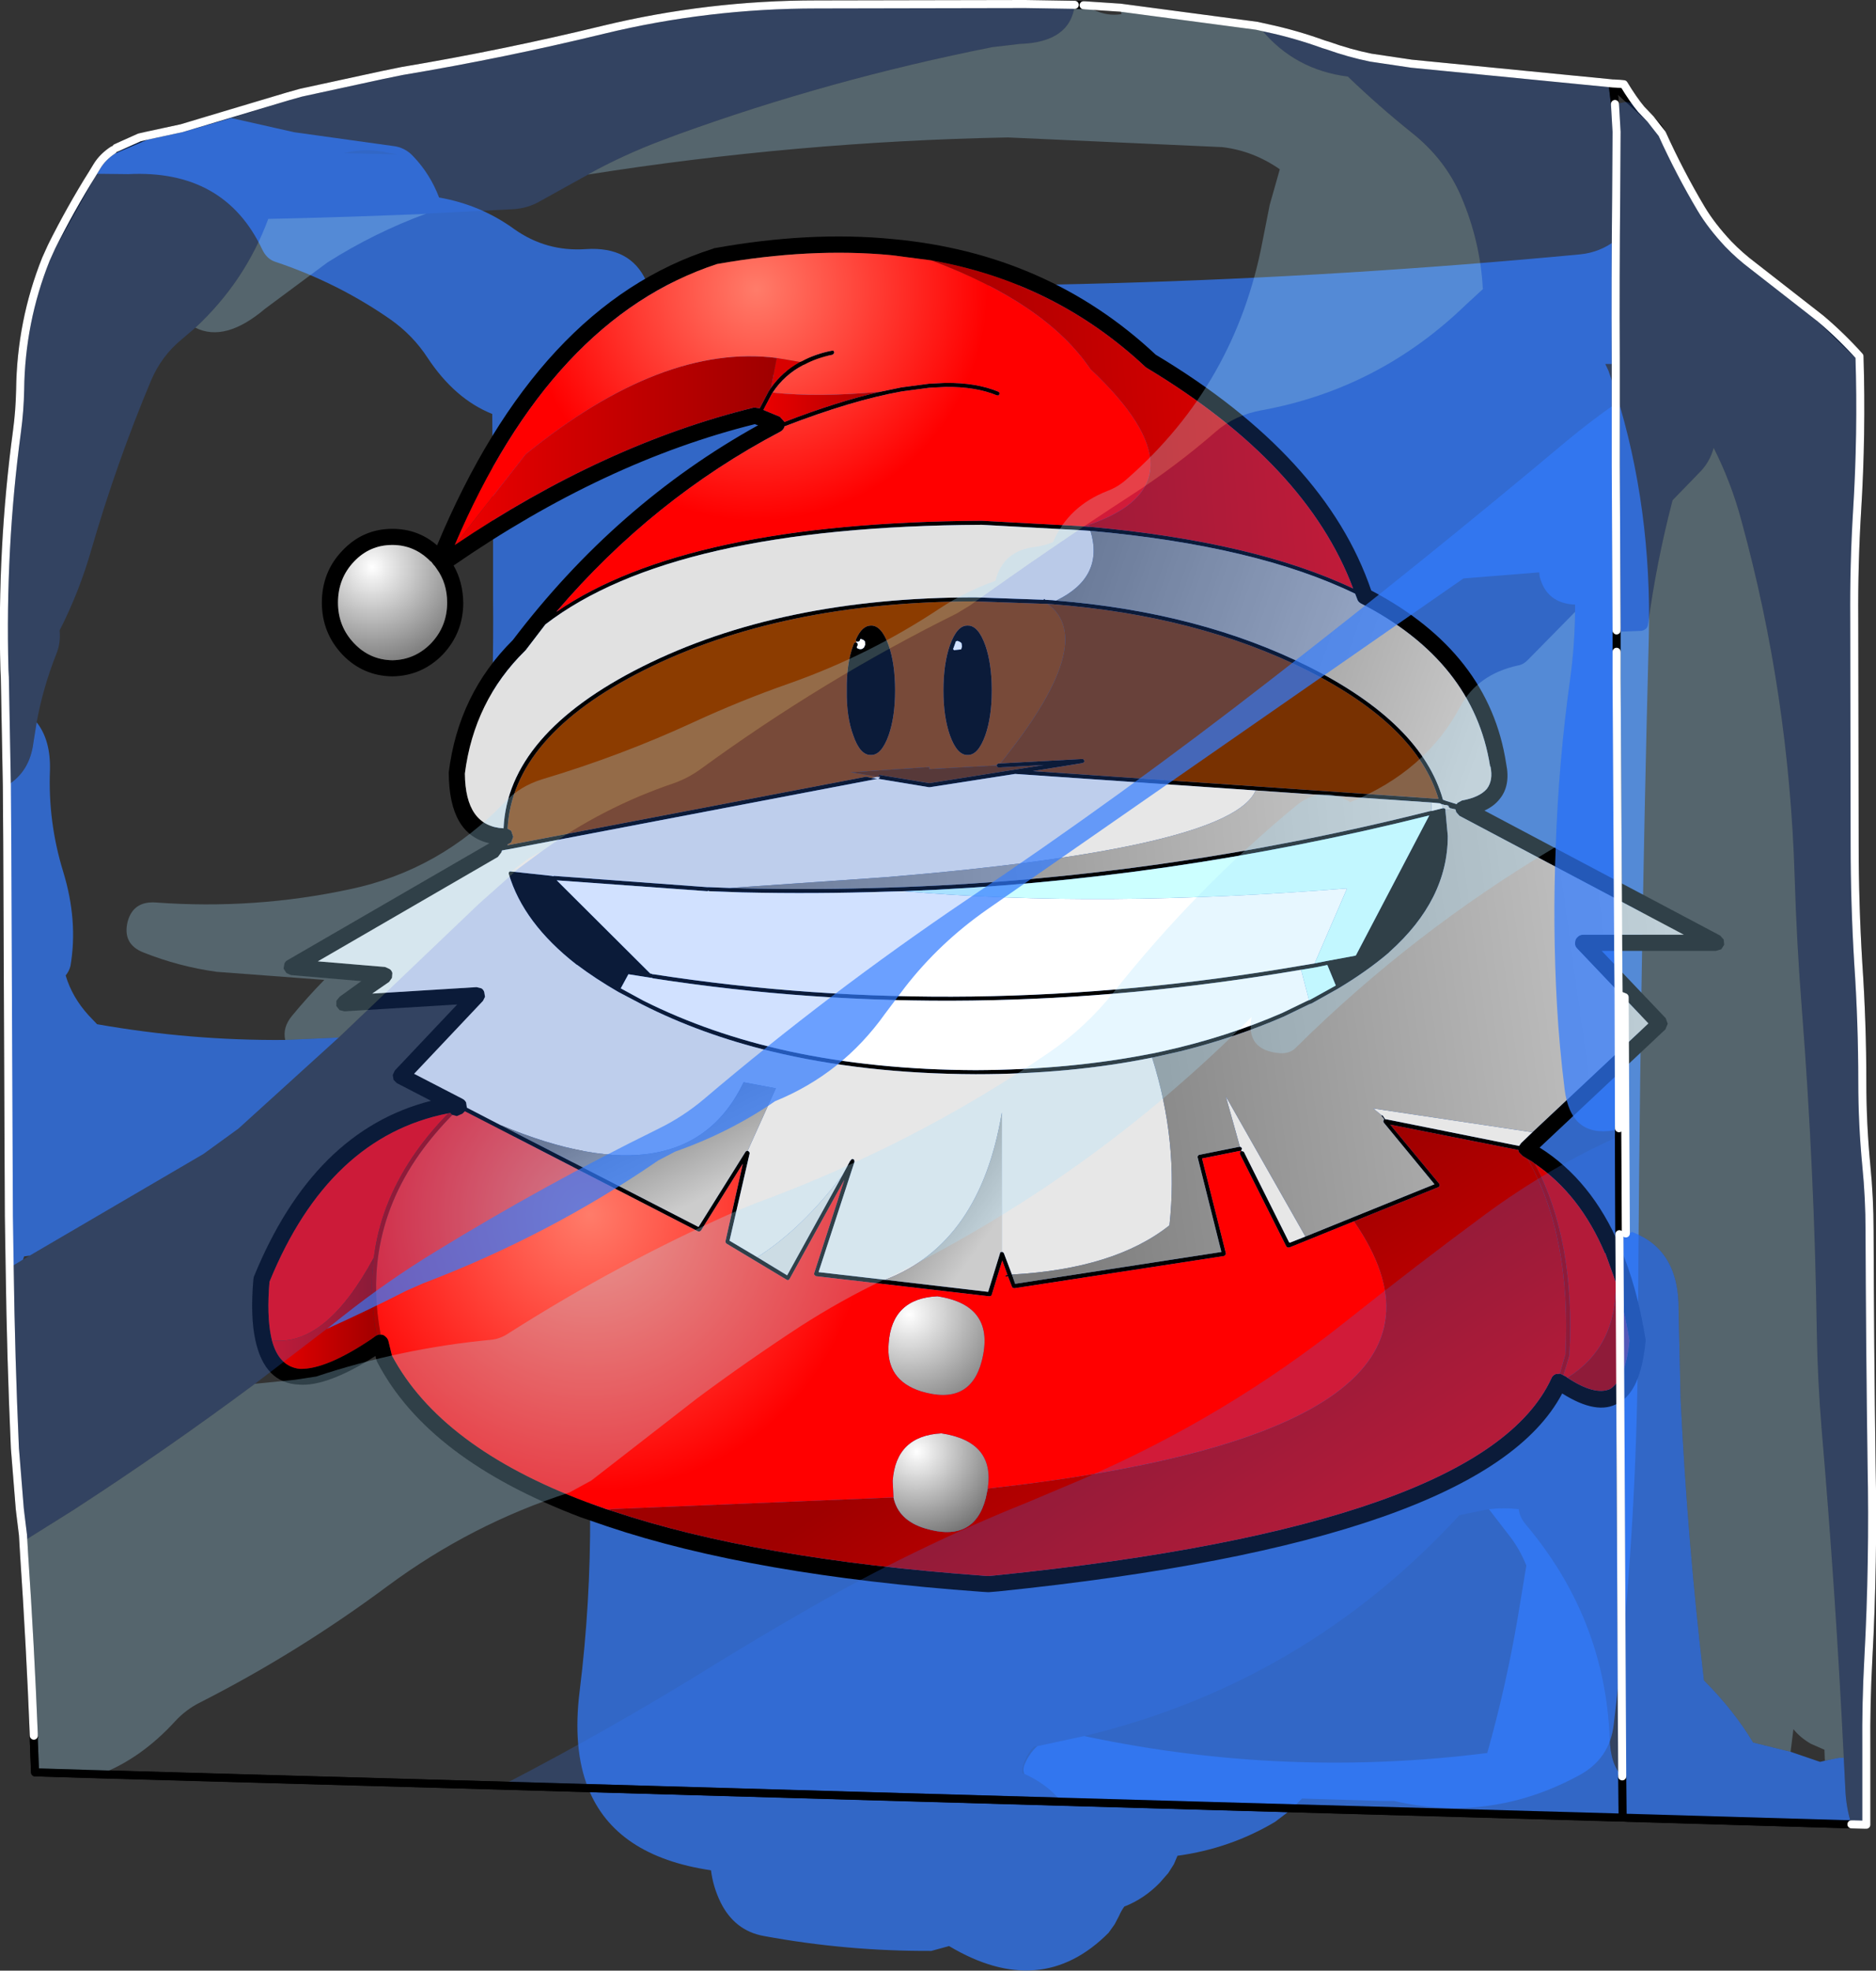 <?xml version="1.0" encoding="UTF-8" standalone="no"?>
<svg xmlns:xlink="http://www.w3.org/1999/xlink" height="244.45px" width="232.85px" xmlns="http://www.w3.org/2000/svg">
  <rect width="100%" height="100%" fill="#333333" stroke="none"/>
  <g transform="matrix(1.0, 0.0, 0.0, 1.0, 122.65, 113.4)">
    <path d="M-94.9 -99.0 L-94.35 -98.85 -86.15 -97.0 -73.95 -95.3 Q-72.4 -95.15 -71.35 -94.0 -69.25 -91.8 -68.15 -88.9 -63.0 -88.0 -58.85 -85.0 -54.85 -82.15 -49.9 -82.5 -44.4 -82.85 -42.45 -78.55 15.35 -76.35 73.5 -81.85 75.95 -82.1 77.9 -83.6 L77.9 -68.9 77.9 -68.25 76.6 -68.25 77.0 -67.4 77.9 -64.75 Q82.4 -50.35 82.0 -34.35 80.85 9.45 80.65 53.05 80.55 72.55 78.65 91.75 L78.55 77.05 78.4 48.25 78.35 39.7 78.3 27.55 78.35 39.7 78.4 48.25 78.55 77.05 78.65 91.75 77.65 100.5 Q77.15 104.85 73.2 106.9 62.3 112.75 50.4 110.0 L48.9 110.0 38.95 109.7 38.2 110.45 37.75 110.9 37.05 111.5 35.6 112.6 Q30.05 115.9 23.5 116.8 L23.05 117.85 22.35 118.95 21.3 120.15 Q19.35 122.15 16.9 123.1 16.5 123.65 16.25 124.25 L15.7 125.3 14.95 126.35 Q6.55 134.8 -4.85 128.0 L-7.05 128.6 Q-17.55 128.65 -27.85 126.75 -31.45 126.1 -33.2 122.6 -34.15 120.65 -34.4 118.6 -46.3 116.85 -49.65 108.4 -51.6 103.5 -50.7 96.35 -49.35 85.45 -49.4 74.4 -49.5 44.95 -50.9 15.7 L-50.85 15.05 -51.0 17.25 Q-51.5 26.35 -51.6 35.5 -51.65 42.8 -57.85 38.6 -58.9 37.9 -58.85 36.45 L-58.85 34.25 -58.85 32.0 -58.85 31.45 -58.9 12.65 Q-58.75 3.45 -59.4 -5.6 -62.35 -10.45 -62.0 -16.7 -61.35 -28.0 -61.45 -39.35 L-61.45 -42.1 -61.45 -43.2 -61.45 -48.2 -61.55 -62.05 Q-66.2 -63.9 -69.6 -69.05 -71.4 -71.8 -74.15 -73.75 -80.75 -78.35 -88.55 -80.95 -89.55 -81.3 -90.1 -82.45 -94.8 -92.4 -106.75 -91.8 L-111.2 -91.85 -111.15 -91.9 -110.6 -92.8 Q-109.9 -93.95 -108.6 -94.8 L-104.5 -96.55 -100.1 -97.5 -94.9 -99.0 M77.9 -64.75 L77.9 -63.35 77.9 -55.75 78.0 -35.2 77.9 -55.75 77.9 -63.35 77.9 -64.75 M78.3 26.55 L78.25 10.0 78.2 4.0 78.0 -29.2 78.0 -32.55 78.0 -29.2 78.2 4.0 78.25 10.0 78.3 26.55 M-29.9 -68.7 Q-36.85 -68.25 -43.1 -65.25 L-43.35 -64.15 Q-43.6 -62.05 -44.6 -60.25 -41.85 -62.15 -38.15 -63.4 -27.75 -66.95 -16.95 -69.4 L-29.9 -68.7 M37.75 110.9 L-49.65 108.4 37.75 110.9" fill="#337cff" fill-opacity="0.722" fill-rule="evenodd" stroke="none"/>
    <path d="M77.9 -83.6 L77.95 -88.95 78.0 -97.05 77.8 -100.5 77.5 -103.05 52.55 -105.5 47.5 -106.25 Q44.8 -106.8 42.15 -107.75 L41.65 -107.9 Q38.2 -109.15 34.7 -109.9 L33.35 -110.2 16.4 -112.45 11.85 -112.75 M10.75 -112.8 L4.6 -112.9 -21.25 -112.85 Q-34.8 -112.85 -47.8 -109.7 -60.15 -106.7 -72.7 -104.6 L-75.15 -104.1 -85.3 -101.9 -86.9 -101.45 -94.9 -99.0 -100.1 -97.5 -104.5 -96.55 -108.6 -94.8 Q-109.9 -93.95 -110.6 -92.8 L-111.15 -91.9 -111.2 -91.85 -116.25 -82.8 -116.95 -81.25 Q-120.05 -73.5 -120.15 -65.05 -120.2 -62.45 -120.55 -59.85 -122.5 -45.35 -122.1 -30.35 L-122.05 -29.4 -121.8 -15.95 -121.75 -8.95 -121.65 14.65 -121.55 37.5 -121.45 43.85 Q-121.3 55.05 -120.8 66.25 L-120.2 73.7 -120.15 74.15 -119.8 77.0 -119.65 79.55 Q-118.9 90.65 -118.45 101.9 L-118.45 102.55 -118.3 106.45 -49.65 108.4 37.75 110.9 78.75 112.05 107.15 112.9 M77.9 -83.6 L77.9 -68.9 77.9 -68.25 77.9 -64.75 77.9 -63.35 77.9 -55.75 78.0 -35.2 M78.65 91.75 L78.65 97.7 78.7 106.95 78.75 112.05 M78.0 -32.55 L78.0 -29.2 78.2 4.0 78.25 10.0 78.3 26.55 M109.0 112.95 L109.0 103.45 Q108.95 97.9 109.25 92.35 109.9 80.45 109.65 68.05 109.45 53.65 109.4 39.25 109.4 35.2 109.0 31.2 108.5 26.0 108.5 20.8 108.5 13.45 108.0 6.1 107.55 -1.3 107.55 -8.7 L107.5 -36.7 Q107.45 -43.35 107.85 -49.95 108.45 -59.55 108.15 -69.2 L108.05 -69.3 103.3 -73.9 94.9 -80.45 Q93.3 -81.65 91.85 -83.15 89.75 -85.4 88.5 -87.5 85.85 -91.95 83.65 -96.8 L83.2 -97.55 82.2 -98.65 82.15 -98.7 78.4 -102.1 M78.65 91.75 L78.55 77.05 78.4 48.25 78.35 39.7 78.3 27.55" fill="none" stroke="#000000" stroke-linecap="round" stroke-linejoin="round" stroke-width="1.0"/>
    <path d="M-13.4 -64.8 L-10.75 -65.35 -7.35 -65.8 -5.35 -65.9 -5.3 -65.9 Q-1.45 -65.95 1.3 -64.8 L1.4 -64.7 1.4 -64.5 1.3 -64.35 1.1 -64.35 Q-1.55 -65.45 -5.3 -65.4 L-7.3 -65.3 -10.7 -64.85 Q-16.9 -63.75 -25.3 -60.5 L-25.3 -60.4 Q-25.45 -60.05 -25.8 -59.85 -41.6 -51.55 -53.6 -37.5 -37.45 -48.6 -0.8 -48.8 L11.25 -48.15 11.85 -48.1 12.55 -48.05 12.6 -48.05 12.65 -48.05 Q33.05 -46.2 45.3 -40.4 39.5 -55.85 19.7 -67.75 L19.55 -67.85 Q8.3 -78.4 -7.05 -81.1 L-12.05 -81.75 Q-22.05 -82.7 -33.65 -80.65 -54.2 -73.9 -66.2 -45.8 -47.65 -58.3 -29.05 -62.85 L-28.35 -62.75 -27.25 -64.85 -26.95 -65.3 Q-25.55 -67.3 -23.35 -68.5 L-23.1 -68.6 Q-21.45 -69.5 -19.4 -69.9 L-19.2 -69.9 -19.1 -69.7 -19.15 -69.55 -19.3 -69.4 Q-21.3 -69.0 -22.85 -68.15 L-22.9 -68.15 Q-25.3 -66.9 -26.75 -64.7 L-26.85 -64.55 -27.9 -62.55 -25.85 -61.7 -25.35 -61.15 -25.3 -61.05 Q-18.7 -63.6 -13.4 -64.8 M12.7 -47.55 L12.6 -47.55 11.2 -47.65 -0.8 -48.3 -0.85 -48.3 Q-39.15 -48.1 -54.95 -35.95 L-57.4 -32.75 -57.5 -32.65 Q-63.8 -26.45 -64.95 -17.45 -64.9 -10.9 -60.15 -10.65 -59.6 -22.35 -42.95 -30.7 -25.8 -39.3 -1.55 -39.3 L6.9 -39.0 6.9 -39.05 6.95 -39.1 7.0 -39.1 7.05 -39.05 7.05 -39.0 8.0 -38.95 8.45 -38.9 Q26.3 -37.45 39.8 -30.7 53.8 -23.65 56.45 -14.2 L56.85 -14.05 58.15 -13.65 58.25 -13.8 58.8 -14.1 Q61.0 -14.5 61.9 -15.55 62.7 -16.6 62.35 -18.3 L62.3 -18.35 Q60.25 -31.35 46.25 -38.55 45.9 -38.75 45.8 -39.1 L45.55 -39.75 Q33.3 -45.7 12.7 -47.55 M7.35 -38.5 L6.9 -38.5 -1.55 -38.8 Q-25.7 -38.8 -42.75 -30.25 -59.05 -22.05 -59.65 -10.6 L-59.2 -10.35 -58.95 -9.6 -59.2 -8.9 -59.65 -8.65 -59.65 -8.55 -15.15 -17.05 -14.5 -16.9 -13.75 -16.8 -13.7 -16.8 -59.8 -8.0 -59.85 -8.0 -60.35 -7.9 -60.4 -7.7 -60.85 -7.1 -83.2 5.85 -74.85 6.55 -74.3 6.8 Q-74.05 6.95 -73.95 7.3 L-74.0 7.9 -74.35 8.4 -76.45 9.85 -63.5 9.05 -62.9 9.2 Q-62.65 9.35 -62.55 9.65 L-62.45 10.25 -62.7 10.75 -71.25 19.8 -65.25 22.9 Q-64.95 23.05 -64.8 23.35 L-64.7 24.0 -60.55 26.15 -35.95 38.8 -30.1 29.45 -29.95 29.35 -29.85 29.35 -29.75 29.4 -29.65 29.5 -29.6 29.65 -32.1 40.5 -28.65 42.55 -24.95 44.8 -18.1 32.4 -17.1 30.55 -17.1 30.65 -17.1 30.6 -17.0 30.45 -16.85 30.35 -16.65 30.45 -16.6 30.6 -16.6 30.65 -16.6 30.75 -21.05 44.4 -12.8 45.35 0.0 46.85 1.45 42.15 1.5 41.95 1.65 41.9 1.7 41.9 1.8 41.9 1.95 42.05 2.95 44.7 3.35 45.85 28.95 41.9 26.0 30.15 26.0 30.05 26.1 29.9 26.2 29.85 31.2 28.85 31.25 28.85 31.4 28.9 31.5 29.05 31.45 29.25 31.4 29.3 31.45 29.4 31.6 29.4 31.75 29.5 37.35 40.7 37.45 40.75 39.35 40.0 55.4 33.5 49.1 25.85 49.05 25.7 49.1 25.5 49.15 25.5 49.15 25.45 49.1 25.35 48.85 25.05 48.8 25.0 48.85 24.95 48.9 24.95 48.95 24.95 49.3 25.45 49.4 25.45 49.45 25.45 65.9 28.75 66.15 28.4 67.55 27.05 81.95 13.55 73.1 4.25 Q72.8 3.95 72.85 3.55 72.85 3.1 73.15 2.85 73.4 2.55 73.85 2.55 L86.35 2.55 58.5 -12.2 58.1 -12.65 58.0 -13.0 57.35 -13.15 57.2 -13.25 Q57.1 -13.35 57.15 -13.4 L57.15 -13.45 56.8 -13.55 56.75 -13.55 56.65 -13.55 56.3 -13.65 56.15 -13.7 56.1 -13.75 55.05 -13.85 33.2 -15.35 3.35 -17.4 -7.25 -15.75 -7.35 -15.75 -13.7 -16.8 -13.65 -16.8 -13.5 -16.9 -13.45 -17.0 -13.45 -17.1 -13.6 -17.25 -13.65 -17.3 -7.3 -16.25 6.9 -18.5 1.3 -18.2 1.15 -18.25 1.05 -18.45 1.1 -18.6 1.3 -18.7 1.5 -18.7 11.7 -19.25 11.85 -19.2 11.95 -19.0 11.9 -18.85 11.75 -18.75 5.55 -17.75 55.9 -14.3 Q53.2 -23.4 39.6 -30.25 26.0 -37.05 7.95 -38.45 L7.35 -38.5 M55.0 -12.8 L55.05 -12.8 56.45 -13.15 56.55 -13.15 56.7 -13.1 56.75 -13.0 56.75 -12.95 57.05 -9.7 Q57.05 -1.8 49.85 4.65 L49.8 4.7 49.7 4.8 Q47.0 7.1 43.4 9.25 L40.1 11.1 40.05 11.1 39.8 11.2 36.7 12.7 Q30.7 15.3 23.9 17.0 L20.35 17.8 20.3 17.8 Q10.2 19.85 -1.55 19.85 -15.45 19.8 -27.0 17.0 -35.65 14.9 -42.95 11.2 L-45.9 9.65 Q-48.75 8.0 -51.0 6.3 L-51.1 6.25 Q-57.7 1.1 -59.5 -5.0 L-59.5 -5.15 -59.4 -5.3 -59.25 -5.3 -54.15 -4.75 -54.0 -4.7 -53.9 -4.75 -34.85 -3.35 -34.75 -3.35 -34.6 -3.35 -32.05 -3.25 -30.4 -3.2 Q-21.4 -3.0 -12.4 -3.3 21.25 -4.35 54.9 -12.8 L55.0 -12.8 M63.5 -14.3 Q62.8 -13.4 61.6 -12.85 L90.85 2.65 91.3 3.15 91.35 3.8 91.0 4.35 90.35 4.55 76.15 4.55 84.1 12.9 84.35 13.6 84.05 14.3 68.45 28.95 Q74.9 33.0 78.4 41.2 80.55 46.2 81.6 52.75 L81.6 53.0 Q81.0 59.2 78.2 60.65 75.6 62.2 71.25 59.45 61.6 77.8 1.3 84.0 L0.1 84.1 -0.05 84.1 -0.85 84.05 Q-29.25 82.0 -47.25 75.95 L-50.6 74.8 Q-69.55 67.6 -75.8 55.6 L-75.9 55.4 -76.05 54.8 Q-82.05 58.65 -85.6 58.35 -89.8 58.15 -90.95 52.85 -91.6 49.9 -91.2 45.3 L-91.15 45.0 Q-83.75 26.85 -69.15 23.15 L-73.4 20.95 -73.8 20.55 -73.9 19.95 -73.65 19.4 -65.9 11.2 -79.9 12.05 -80.5 11.9 -80.9 11.4 -80.9 10.75 -80.5 10.25 -77.8 8.3 -86.55 7.55 -87.1 7.3 -87.45 6.75 -87.35 6.15 Q-87.25 5.85 -86.95 5.7 L-61.9 -8.8 Q-66.9 -9.9 -66.95 -17.5 L-66.95 -17.6 Q-65.75 -27.3 -59.0 -34.0 -46.15 -50.9 -28.55 -60.65 L-28.9 -60.75 -28.9 -60.8 Q-47.65 -56.15 -66.35 -43.25 -65.2 -41.25 -65.15 -38.65 -65.15 -34.9 -67.7 -32.2 -70.3 -29.55 -73.95 -29.5 -77.6 -29.55 -80.15 -32.2 -82.7 -34.9 -82.7 -38.65 -82.7 -42.45 -80.15 -45.1 -77.6 -47.8 -73.95 -47.8 -70.75 -47.8 -68.4 -45.75 -55.9 -75.65 -34.15 -82.55 L-34.05 -82.6 Q-22.15 -84.75 -11.9 -83.75 7.35 -82.0 20.8 -69.4 41.9 -56.75 47.55 -40.15 62.2 -32.45 64.3 -18.65 64.85 -15.95 63.5 -14.3 M-69.15 -43.75 L-69.2 -43.75 Q-71.2 -45.8 -73.95 -45.8 -76.75 -45.8 -78.7 -43.75 -80.7 -41.65 -80.7 -38.65 -80.7 -35.7 -78.7 -33.6 -76.75 -31.55 -73.95 -31.5 -71.15 -31.55 -69.15 -33.6 -67.15 -35.7 -67.15 -38.65 -67.15 -41.05 -68.45 -42.85 L-68.7 -43.2 -68.8 -43.3 -69.15 -43.75 M-16.35 -33.85 L-16.45 -33.95 -16.4 -34.1 Q-15.65 -35.8 -14.55 -35.8 -13.25 -35.85 -12.35 -33.35 -11.55 -31.05 -11.55 -27.75 -11.55 -24.5 -12.35 -22.2 -13.25 -19.7 -14.55 -19.75 -15.9 -19.7 -16.75 -22.2 -17.6 -24.5 -17.55 -27.75 -17.6 -31.05 -16.75 -33.35 L-16.65 -33.6 -16.5 -33.7 -16.4 -33.7 -16.3 -33.7 -16.2 -33.55 -16.2 -33.35 -16.3 -33.15 -16.3 -33.05 -16.25 -33.0 Q-15.75 -32.7 -15.4 -33.1 L-15.25 -33.45 -15.3 -33.85 -15.45 -34.0 -15.8 -34.15 -15.85 -34.15 -15.95 -33.9 -16.1 -33.8 -16.3 -33.8 -16.35 -33.85 M-3.25 -33.2 L-3.3 -33.6 -3.45 -33.75 -3.8 -33.9 -4.0 -33.85 -4.25 -33.15 -4.35 -32.9 -4.25 -32.75 -3.35 -32.85 -3.25 -33.2 M-4.75 -33.35 Q-3.85 -35.85 -2.55 -35.8 -1.25 -35.85 -0.35 -33.35 0.45 -31.05 0.45 -27.75 0.45 -24.5 -0.35 -22.2 -1.25 -19.7 -2.55 -19.75 -3.85 -19.7 -4.75 -22.2 -5.55 -24.5 -5.55 -27.75 -5.55 -31.05 -4.75 -33.35 M-10.45 -2.85 L-12.4 -2.8 Q-21.4 -2.5 -30.4 -2.7 L-30.45 -2.7 -34.6 -2.85 -34.75 -2.9 -34.85 -2.85 -53.55 -4.2 -41.95 7.35 -41.75 7.4 -41.65 7.45 -41.55 7.45 Q-2.6 13.5 38.75 6.4 L40.55 6.1 42.05 5.8 45.55 5.15 45.65 5.1 54.75 -12.25 Q22.15 -4.1 -10.45 -2.85 M45.4 38.1 L37.5 41.3 37.45 41.3 37.35 41.35 37.25 41.35 37.1 41.3 37.0 41.2 31.25 29.75 31.25 29.55 31.35 29.45 31.3 29.35 26.55 30.3 29.5 42.05 29.5 42.2 29.4 42.3 29.3 42.4 3.25 46.4 3.05 46.35 2.95 46.2 2.45 44.9 2.25 44.95 2.2 44.95 2.15 44.9 2.15 44.85 2.2 44.8 2.4 44.75 1.75 42.95 0.45 47.2 0.35 47.35 0.15 47.4 -21.4 44.9 -21.5 44.8 -21.6 44.7 -21.6 44.55 -17.85 32.95 -24.65 45.25 -24.75 45.35 -24.85 45.4 -25.0 45.35 -32.5 40.85 -32.6 40.7 -32.6 40.55 -30.45 30.95 -35.65 39.25 -35.8 39.35 -36.0 39.35 -64.95 24.45 -65.05 24.55 -65.25 24.75 -65.95 25.05 -66.5 24.9 -66.7 24.75 -66.75 24.65 -67.0 24.7 Q-81.85 27.6 -89.2 45.6 -89.55 49.75 -89.0 52.4 L-88.9 52.85 Q-88.05 56.1 -85.45 56.4 -82.2 56.5 -76.55 52.7 L-76.0 52.3 -75.9 52.25 -75.65 52.15 -75.4 52.15 -75.35 52.15 Q-75.05 52.15 -74.8 52.4 -74.55 52.6 -74.45 52.9 L-74.0 54.75 Q-67.95 66.1 -49.9 72.9 L-47.4 73.8 -46.9 73.95 -46.6 74.05 Q-28.8 80.0 -0.7 82.05 L-0.05 82.1 0.0 82.1 1.1 82.0 Q61.5 75.8 69.9 57.6 70.05 57.2 70.45 57.05 L70.95 57.0 71.1 57.05 71.2 57.1 71.4 57.2 71.7 57.35 71.9 57.5 Q75.3 59.75 77.2 58.9 79.1 57.7 79.6 52.9 78.95 48.95 77.9 45.65 L76.6 42.05 76.55 42.05 Q73.45 34.75 67.85 30.95 L67.45 30.65 67.0 30.4 66.35 30.0 65.9 29.55 65.8 29.25 49.9 26.1 56.0 33.45 56.05 33.6 56.0 33.75 55.9 33.85 45.4 38.1 M38.85 6.9 L38.8 6.9 Q-2.6 14.0 -41.65 7.95 L-41.7 7.9 -41.8 7.9 -44.65 7.45 -45.6 9.2 -42.75 10.75 Q-34.55 14.85 -24.75 17.0 -14.1 19.3 -1.55 19.35 10.15 19.3 20.25 17.3 L20.3 17.3 21.7 17.0 Q29.6 15.25 36.5 12.25 L39.6 10.75 39.85 10.65 39.9 10.65 43.15 8.85 42.1 6.3 40.65 6.6 38.85 6.9" fill="#000000" fill-rule="evenodd" stroke="none"/>
    <path d="M-88.9 52.85 L-89.0 52.4 Q-89.55 49.75 -89.2 45.6 -81.85 27.6 -67.0 24.7 -69.25 27.0 -70.95 29.4 -75.15 35.3 -76.15 41.9 L-76.25 42.6 Q-82.25 53.7 -88.9 52.85" fill="#f90000" fill-rule="evenodd" stroke="none"/>
    <path d="M-26.95 -65.3 L-27.25 -64.85 -28.35 -62.75 -29.05 -62.85 Q-47.65 -58.3 -66.2 -45.8 L-57.4 -57.05 Q-40.45 -70.8 -26.25 -69.0 L-26.95 -65.3" fill="url(#gradient0)" fill-rule="evenodd" stroke="none"/>
    <path d="M-13.4 -64.8 Q-18.7 -63.6 -25.3 -61.05 L-25.35 -61.15 -25.85 -61.7 -27.9 -62.55 -26.85 -64.55 -26.75 -64.7 Q-21.1 -64.1 -13.4 -64.8" fill="url(#gradient1)" fill-rule="evenodd" stroke="none"/>
    <path d="M-23.35 -68.5 Q-25.55 -67.3 -26.95 -65.3 L-26.25 -69.0 -23.35 -68.5 M12.55 -48.05 L11.85 -48.1 12.5 -48.3 12.55 -48.05 M67.85 30.95 Q73.45 34.75 76.55 42.05 L76.6 42.05 77.9 45.65 Q78.05 53.65 71.9 57.5 L71.7 57.35 71.4 57.2 72.15 54.7 72.15 54.65 Q72.9 40.45 67.85 30.95 M-46.9 73.95 L-47.4 73.8 -46.9 73.8 -46.9 73.95" fill="#d90000" fill-rule="evenodd" stroke="none"/>
    <path d="M8.45 -38.9 L8.0 -38.95 7.05 -39.0 7.05 -39.05 7.0 -39.1 6.95 -39.1 6.9 -39.05 6.9 -39.0 -1.55 -39.3 Q-25.8 -39.3 -42.95 -30.7 -59.6 -22.35 -60.15 -10.65 -64.9 -10.9 -64.95 -17.45 -63.8 -26.45 -57.5 -32.65 L-57.4 -32.75 -54.95 -35.95 Q-39.15 -48.1 -0.85 -48.3 L-0.8 -48.3 11.2 -47.65 12.6 -47.55 12.7 -47.55 Q14.45 -41.8 8.45 -38.9" fill="#e1e1e1" fill-rule="evenodd" stroke="none"/>
    <path d="M-69.15 -43.75 L-68.8 -43.3 -68.7 -43.2 -68.45 -42.85 Q-67.15 -41.05 -67.15 -38.65 -67.15 -35.7 -69.15 -33.6 -71.15 -31.55 -73.95 -31.5 -76.75 -31.55 -78.7 -33.6 -80.7 -35.7 -80.7 -38.65 -80.7 -41.65 -78.7 -43.75 -76.75 -45.8 -73.95 -45.8 -71.2 -45.8 -69.2 -43.75 L-69.15 -43.75" fill="url(#gradient2)" fill-rule="evenodd" stroke="none"/>
    <path d="M-13.45 -17.0 L-13.5 -16.9 -13.65 -16.8 -13.7 -16.8 -7.35 -15.75 -7.25 -15.75 3.35 -17.4 33.2 -15.35 Q30.15 -8.15 -12.55 -4.6 L-32.05 -3.25 -34.6 -3.35 -34.75 -3.35 -34.85 -3.35 -53.9 -4.75 -54.0 -4.7 -54.15 -4.75 -59.25 -5.3 -59.4 -5.3 -59.5 -5.15 -59.5 -5.0 Q-57.7 1.1 -51.1 6.25 L-51.0 6.3 Q-48.75 8.0 -45.9 9.65 L-42.95 11.2 Q-35.65 14.9 -27.0 17.0 -15.45 19.8 -1.55 19.85 10.2 19.85 20.3 17.8 L20.35 17.8 Q23.65 28.2 22.5 38.6 15.7 44.0 2.95 44.7 L1.95 42.05 1.8 41.9 1.7 41.9 1.7 24.6 Q-1.0 40.85 -12.8 45.35 L-21.05 44.4 -16.6 30.75 -16.6 30.65 -16.6 30.6 -16.65 30.45 -16.85 30.35 -17.0 30.45 -17.1 30.6 -17.1 30.65 -17.1 30.55 -18.1 32.4 Q-23.1 39.0 -28.65 42.55 L-32.1 40.5 -29.6 29.65 -29.65 29.5 -29.75 29.4 -29.85 29.35 -26.35 21.6 -30.35 20.85 Q-37.5 35.75 -60.55 26.15 L-64.7 24.0 -64.8 23.35 Q-64.95 23.05 -65.25 22.9 L-71.25 19.8 -62.7 10.75 -62.45 10.25 -62.55 9.65 Q-62.65 9.35 -62.9 9.2 L-63.5 9.05 -76.45 9.85 -74.35 8.4 -74.0 7.9 -73.95 7.3 Q-74.05 6.95 -74.3 6.8 L-74.85 6.55 -83.2 5.85 -60.85 -7.1 -60.4 -7.7 -60.35 -7.9 -59.85 -8.0 -59.8 -8.0 -13.7 -16.8 -13.75 -16.8 -14.5 -16.9 -13.75 -17.05 -13.45 -17.0 M55.05 -13.85 L56.1 -13.75 56.15 -13.7 56.3 -13.65 56.45 -13.15 55.05 -12.8 55.0 -12.8 55.05 -13.85 M67.55 27.05 L66.15 28.4 65.9 28.75 49.45 25.45 49.4 25.45 49.3 25.45 48.95 24.95 48.9 24.95 48.85 24.95 47.8 24.1 67.55 27.05 M49.1 25.35 L49.15 25.45 49.15 25.5 49.1 25.35 M39.35 40.0 L37.45 40.75 37.35 40.7 31.75 29.5 31.6 29.4 31.45 29.4 31.4 29.3 31.45 29.25 31.5 29.05 31.4 28.9 31.25 28.85 29.5 22.6 39.3 39.85 39.35 40.0" fill="#e7e7e7" fill-rule="evenodd" stroke="none"/>
    <path d="M56.8 -13.55 L57.15 -13.45 57.15 -13.4 56.8 -13.5 56.8 -13.55 M-16.35 -33.85 L-16.3 -33.8 -16.1 -33.8 -15.95 -33.9 -15.85 -34.15 -15.8 -34.15 -15.45 -34.0 -15.3 -33.85 -15.25 -33.45 -15.4 -33.1 Q-15.75 -32.7 -16.25 -33.0 L-16.3 -33.05 -16.3 -33.15 -16.2 -33.35 -16.2 -33.55 -16.3 -33.7 -16.4 -33.7 -16.35 -33.85 M-3.25 -33.2 L-3.35 -32.85 -4.25 -32.75 -4.35 -32.9 -4.25 -33.15 -4.0 -33.85 -3.8 -33.9 -3.45 -33.75 -3.3 -33.6 -3.25 -33.2 M40.55 6.1 L38.75 6.4 Q-2.6 13.5 -41.55 7.45 L-41.65 7.45 -41.75 7.4 -41.95 7.35 -53.55 -4.2 -34.85 -2.85 -34.75 -2.9 -34.6 -2.85 -30.45 -2.7 -30.4 -2.7 Q-21.4 -2.5 -12.4 -2.8 L-10.45 -2.85 Q13.95 -0.75 44.55 -3.2 L40.55 6.05 40.55 6.1 M39.85 10.65 L39.6 10.75 36.5 12.25 Q29.6 15.25 21.7 17.0 L20.3 17.3 20.25 17.3 Q10.15 19.3 -1.55 19.35 -14.1 19.3 -24.75 17.0 -34.55 14.85 -42.75 10.75 L-45.6 9.2 -44.65 7.45 -41.8 7.9 -41.7 7.9 -41.65 7.95 Q-2.6 14.0 38.8 6.9 L38.85 6.9 39.8 10.55 39.85 10.65" fill="#ffffff" fill-rule="evenodd" stroke="none"/>
    <path d="M33.2 -15.35 L55.05 -13.85 55.0 -12.8 54.9 -12.8 Q21.25 -4.35 -12.4 -3.3 -21.4 -3.0 -30.4 -3.2 L-32.05 -3.25 -12.55 -4.6 Q30.15 -8.15 33.2 -15.35" fill="url(#gradient3)" fill-rule="evenodd" stroke="none"/>
    <path d="M-7.05 -81.1 Q8.3 -78.4 19.55 -67.85 L19.7 -67.75 Q39.5 -55.85 45.3 -40.4 33.05 -46.2 12.65 -48.05 L12.6 -48.05 12.55 -48.05 12.5 -48.3 Q27.7 -53.5 12.7 -67.6 7.15 -75.8 -7.05 -81.1" fill="url(#gradient4)" fill-rule="evenodd" stroke="none"/>
    <path d="M12.7 -47.55 Q33.3 -45.7 45.55 -39.75 L45.8 -39.1 Q45.9 -38.75 46.25 -38.55 60.25 -31.35 62.3 -18.35 L62.35 -18.3 Q62.7 -16.6 61.9 -15.55 61.0 -14.5 58.8 -14.1 L58.25 -13.8 58.15 -13.65 56.85 -14.05 56.45 -14.2 Q53.8 -23.65 39.8 -30.7 26.3 -37.45 8.45 -38.9 14.45 -41.8 12.7 -47.55" fill="url(#gradient5)" fill-rule="evenodd" stroke="none"/>
    <path d="M56.3 -13.65 L56.65 -13.55 56.75 -13.55 56.8 -13.55 56.8 -13.5 57.15 -13.4 Q57.1 -13.35 57.2 -13.25 L57.35 -13.15 57.3 -13.0 56.75 -12.95 56.75 -13.0 56.7 -13.1 56.55 -13.15 56.45 -13.15 56.3 -13.65" fill="#cccccc" fill-rule="evenodd" stroke="none"/>
    <path d="M57.35 -13.15 L58.0 -13.0 58.1 -12.65 58.5 -12.2 86.35 2.55 73.85 2.55 Q73.4 2.55 73.15 2.85 72.85 3.1 72.85 3.55 72.8 3.95 73.1 4.25 L81.95 13.55 67.55 27.05 47.8 24.1 48.85 24.95 48.8 25.0 48.85 25.05 49.1 25.35 49.15 25.5 49.1 25.5 49.05 25.7 49.1 25.85 55.4 33.5 39.35 40.0 39.3 39.85 29.5 22.6 31.25 28.85 31.2 28.85 26.2 29.85 26.1 29.9 26.0 30.05 26.0 30.15 28.95 41.9 3.35 45.85 2.95 44.7 Q15.7 44.0 22.5 38.6 23.65 28.2 20.35 17.8 L23.9 17.0 Q30.7 15.3 36.7 12.7 L39.8 11.2 40.05 11.1 40.1 11.1 43.4 9.25 Q47.0 7.1 49.7 4.8 L49.8 4.7 49.85 4.65 Q57.05 -1.8 57.05 -9.7 L56.75 -12.95 57.3 -13.0 57.35 -13.15" fill="url(#gradient6)" fill-rule="evenodd" stroke="none"/>
    <path d="M40.55 6.1 L40.55 6.05 44.55 -3.2 Q13.95 -0.75 -10.45 -2.85 22.15 -4.1 54.75 -12.25 L45.65 5.1 45.55 5.15 42.05 5.8 40.55 6.1 M38.85 6.9 L40.65 6.6 42.1 6.3 43.15 8.85 39.9 10.65 39.85 10.65 39.8 10.55 38.85 6.9" fill="#ccffff" fill-rule="evenodd" stroke="none"/>
    <path d="M45.4 38.1 L55.9 33.85 56.0 33.75 56.05 33.6 56.0 33.45 49.9 26.1 65.8 29.25 65.9 29.55 66.35 30.0 67.0 30.4 Q72.4 40.0 71.65 54.6 L70.95 57.0 70.45 57.05 Q70.05 57.2 69.9 57.6 61.5 75.8 1.1 82.0 L0.0 82.1 -0.05 82.1 -0.7 82.05 Q-28.8 80.0 -46.6 74.05 L-46.9 73.95 -46.9 73.8 -11.75 72.35 Q-11.15 75.2 -7.8 76.2 -1.75 78.0 -0.3 72.45 L-0.05 71.25 Q63.5 64.2 45.4 38.1" fill="url(#gradient7)" fill-rule="evenodd" stroke="none"/>
    <path d="M67.0 30.4 L67.45 30.65 67.85 30.95 Q72.9 40.45 72.15 54.65 L72.15 54.7 71.4 57.2 71.2 57.1 71.1 57.05 70.95 57.0 71.65 54.6 Q72.4 40.0 67.0 30.4 M77.9 45.65 Q78.95 48.95 79.6 52.9 79.1 57.7 77.2 58.9 75.3 59.75 71.9 57.5 78.05 53.65 77.9 45.65 M-75.4 52.15 L-75.65 52.15 -75.9 52.25 Q-76.85 47.2 -76.25 42.6 L-76.15 41.9 Q-75.15 35.3 -70.95 29.4 -69.25 27.0 -67.0 24.7 L-66.75 24.65 -66.7 24.75 -66.5 24.9 Q-68.8 27.25 -70.55 29.7 -74.65 35.5 -75.65 42.0 -76.4 46.85 -75.4 52.15" fill="#aa0000" fill-rule="evenodd" stroke="none"/>
    <path d="M1.7 41.9 L1.65 41.9 1.5 41.95 1.45 42.15 0.0 46.85 -12.8 45.35 Q-1.0 40.85 1.7 24.6 L1.7 41.9" fill="url(#gradient8)" fill-rule="evenodd" stroke="none"/>
    <path d="M-29.85 29.35 L-29.95 29.35 -30.1 29.45 -35.95 38.8 -60.55 26.15 Q-37.5 35.75 -30.35 20.85 L-26.35 21.6 -29.85 29.35" fill="url(#gradient9)" fill-rule="evenodd" stroke="none"/>
    <path d="M-18.1 32.4 L-24.95 44.8 -28.65 42.55 Q-23.1 39.0 -18.1 32.4" fill="#dadada" fill-rule="evenodd" stroke="none"/>
    <path d="M-75.9 52.25 L-76.0 52.3 -76.55 52.7 Q-82.2 56.5 -85.45 56.4 -88.05 56.1 -88.9 52.85 -82.25 53.7 -76.25 42.6 -76.85 47.2 -75.9 52.25" fill="url(#gradient10)" fill-rule="evenodd" stroke="none"/>
    <path d="M-12.35 53.25 Q-11.95 47.65 -6.3 47.4 1.0 48.5 -0.8 55.45 -2.25 61.0 -8.3 59.2 -12.75 57.8 -12.35 53.25" fill="url(#gradient11)" fill-rule="evenodd" stroke="none"/>
    <path d="M-11.75 72.35 L-11.85 70.3 Q-11.45 64.7 -5.8 64.4 0.85 65.4 -0.05 71.25 L-0.3 72.45 Q-1.75 78.0 -7.8 76.2 -11.15 75.2 -11.75 72.35" fill="url(#gradient12)" fill-rule="evenodd" stroke="none"/>
    <path d="M-66.5 24.9 L-65.95 25.05 -65.25 24.75 -65.05 24.55 -64.95 24.45 -36.0 39.35 -35.8 39.35 -35.65 39.25 -30.45 30.95 -32.6 40.55 -32.6 40.7 -32.5 40.85 -25.0 45.35 -24.85 45.4 -24.75 45.35 -24.65 45.25 -17.85 32.95 -21.6 44.55 -21.6 44.7 -21.5 44.8 -21.4 44.9 0.15 47.4 0.35 47.35 0.45 47.2 1.75 42.95 2.4 44.75 2.2 44.8 2.15 44.85 2.15 44.9 2.2 44.95 2.25 44.95 2.45 44.9 2.95 46.2 3.05 46.35 3.25 46.4 29.3 42.4 29.4 42.3 29.5 42.2 29.5 42.05 26.55 30.3 31.3 29.35 31.35 29.45 31.25 29.55 31.25 29.75 37.0 41.2 37.1 41.3 37.25 41.35 37.35 41.35 37.45 41.3 37.5 41.3 45.4 38.1 Q63.5 64.2 -0.05 71.25 0.85 65.4 -5.8 64.4 -11.45 64.7 -11.85 70.3 L-11.75 72.35 -46.9 73.8 -47.4 73.8 -49.9 72.9 Q-67.95 66.1 -74.0 54.75 L-74.45 52.9 Q-74.55 52.6 -74.8 52.4 -75.05 52.15 -75.35 52.15 L-75.4 52.15 Q-76.4 46.85 -75.65 42.0 -74.65 35.5 -70.55 29.7 -68.8 27.25 -66.5 24.9 M-12.35 53.25 Q-12.75 57.8 -8.3 59.2 -2.25 61.0 -0.8 55.45 1.0 48.5 -6.3 47.4 -11.95 47.65 -12.35 53.25" fill="url(#gradient13)" fill-rule="evenodd" stroke="none"/>
    <path d="M11.85 -48.1 L11.25 -48.15 -0.8 -48.8 Q-37.45 -48.6 -53.6 -37.5 -41.6 -51.55 -25.8 -59.85 -25.45 -60.05 -25.3 -60.4 L-25.3 -60.5 Q-16.9 -63.75 -10.7 -64.85 L-7.3 -65.3 -5.3 -65.4 Q-1.55 -65.45 1.1 -64.35 L1.3 -64.35 1.4 -64.5 1.4 -64.7 1.3 -64.8 Q-1.45 -65.95 -5.3 -65.9 L-5.35 -65.9 -7.35 -65.8 -10.75 -65.35 -13.4 -64.8 Q-21.1 -64.1 -26.75 -64.7 -25.3 -66.9 -22.9 -68.15 L-22.85 -68.15 Q-21.3 -69.0 -19.3 -69.4 L-19.15 -69.55 -19.1 -69.7 -19.2 -69.9 -19.4 -69.9 Q-21.45 -69.5 -23.1 -68.6 L-23.35 -68.5 -26.25 -69.0 Q-40.45 -70.8 -57.4 -57.05 L-66.2 -45.8 Q-54.2 -73.9 -33.65 -80.65 -22.05 -82.7 -12.05 -81.75 L-7.05 -81.1 Q7.15 -75.8 12.7 -67.6 27.7 -53.5 12.5 -48.3 L11.85 -48.1" fill="url(#gradient14)" fill-rule="evenodd" stroke="none"/>
    <path d="M-14.5 -16.9 L-15.15 -17.05 -59.65 -8.55 -59.65 -8.65 -59.2 -8.9 -58.95 -9.6 -59.2 -10.35 -59.65 -10.6 Q-59.05 -22.05 -42.75 -30.25 -25.7 -38.8 -1.55 -38.8 L6.9 -38.5 7.35 -38.5 Q13.8 -33.9 1.5 -18.7 L1.3 -18.7 1.1 -18.6 1.05 -18.45 -7.3 -18.0 -7.3 -18.25 -17.05 -17.6 -13.75 -17.05 -14.5 -16.9 M-16.4 -33.7 L-16.5 -33.7 -16.65 -33.6 -16.75 -33.35 Q-17.6 -31.05 -17.55 -27.75 -17.6 -24.5 -16.75 -22.2 -15.9 -19.7 -14.55 -19.75 -13.25 -19.7 -12.35 -22.2 -11.55 -24.5 -11.55 -27.75 -11.55 -31.05 -12.35 -33.35 -13.25 -35.85 -14.55 -35.8 -15.65 -35.8 -16.4 -34.1 L-16.45 -33.95 -16.35 -33.85 -16.4 -33.7 M-4.75 -33.35 Q-5.55 -31.05 -5.55 -27.75 -5.55 -24.5 -4.75 -22.2 -3.85 -19.7 -2.55 -19.75 -1.25 -19.7 -0.35 -22.2 0.45 -24.5 0.45 -27.75 0.45 -31.05 -0.35 -33.35 -1.25 -35.85 -2.55 -35.8 -3.85 -35.85 -4.75 -33.35" fill="#8c3c00" fill-rule="evenodd" stroke="none"/>
    <path d="M7.35 -38.5 L7.95 -38.45 Q26.0 -37.05 39.6 -30.25 53.2 -23.4 55.9 -14.3 L5.55 -17.75 11.75 -18.75 11.9 -18.85 11.95 -19.0 11.85 -19.2 11.7 -19.25 1.5 -18.7 Q13.8 -33.9 7.35 -38.5" fill="#783101" fill-rule="evenodd" stroke="none"/>
    <path d="M1.05 -18.45 L1.15 -18.25 1.3 -18.2 6.9 -18.5 -7.3 -16.25 -13.65 -17.3 -13.6 -17.25 -13.45 -17.1 -13.45 -17.0 -13.75 -17.05 -17.05 -17.6 -7.3 -18.25 -7.3 -18.0 1.05 -18.45" fill="#622700" fill-rule="evenodd" stroke="none"/>
    <path d="M34.7 -109.9 Q38.2 -109.15 41.65 -107.9 L42.15 -107.75 Q44.8 -106.8 47.5 -106.25 L52.55 -105.5 77.5 -103.05 77.8 -100.5 79.15 -100.75 80.5 -100.55 81.05 -99.85 82.15 -98.7 82.2 -98.65 83.65 -96.8 Q85.85 -91.95 88.5 -87.5 89.75 -85.4 91.85 -83.15 93.3 -81.65 94.9 -80.45 L103.3 -73.9 Q105.85 -71.75 108.15 -69.2 108.45 -59.55 107.85 -49.95 107.45 -43.35 107.5 -36.7 L107.55 -8.7 Q107.55 -1.3 108.0 6.1 108.5 13.45 108.5 20.8 108.5 26.0 109.0 31.2 109.4 35.2 109.4 39.25 109.45 53.65 109.65 68.05 109.9 80.45 109.25 92.35 108.95 97.9 109.0 103.45 L109.0 112.95 107.15 112.9 Q106.5 110.85 106.4 108.65 L106.2 104.65 Q105.2 84.25 103.45 63.85 102.95 57.8 102.85 51.65 102.55 31.65 101.0 11.8 100.35 3.55 100.1 -4.75 99.4 -27.3 93.5 -48.8 92.25 -53.5 90.05 -57.85 89.55 -56.0 88.2 -54.7 L84.95 -51.35 Q82.95 -43.7 81.9 -35.9 81.8 -35.3 81.1 -35.15 L78.55 -35.05 78.0 -35.2 77.9 -55.75 77.9 -63.35 Q74.75 -61.15 71.8 -58.7 53.8 -43.6 35.15 -29.15 16.65 -14.75 -2.8 -1.7 -19.75 9.75 -35.3 22.95 -37.85 25.1 -40.9 26.6 -55.15 33.6 -68.6 41.85 -74.6 45.5 -80.15 49.9 L-82.1 51.45 -91.0 58.25 Q-102.1 66.5 -113.6 73.95 L-119.75 77.8 -119.8 77.0 -120.15 74.15 -120.2 73.7 -120.8 66.25 Q-121.3 55.05 -121.45 43.85 L-119.8 42.85 -118.95 42.35 -97.4 29.75 -93.05 26.6 -80.6 15.3 -63.2 -1.3 -58.25 -5.7 -55.35 -7.85 Q-47.85 -13.25 -39.0 -16.25 -37.3 -16.85 -35.75 -17.95 -20.55 -29.05 -3.9 -37.3 L-2.25 -38.3 Q7.5 -45.3 17.65 -51.9 23.25 -55.5 28.25 -59.85 30.6 -61.9 33.9 -62.5 48.5 -65.15 59.3 -75.6 L61.75 -77.85 61.4 -77.55 Q61.1 -83.45 58.7 -89.05 56.7 -93.7 52.5 -97.0 48.45 -100.25 44.65 -103.9 38.05 -104.75 33.95 -109.7 L33.65 -110.1 34.7 -109.9 M9.1 110.1 L-60.4 108.1 Q-46.85 101.1 -33.9 93.05 -28.05 89.45 -22.1 86.05 -8.95 78.5 4.9 72.95 L11.65 70.1 Q29.45 62.4 44.35 50.55 52.95 43.7 61.75 37.2 69.65 31.4 78.3 27.55 L78.35 39.7 78.4 48.25 78.55 77.05 78.65 97.7 78.7 106.95 Q77.25 105.5 77.15 102.3 76.6 87.35 66.65 75.6 66.0 74.8 65.85 73.8 64.0 73.6 62.15 73.8 L58.5 74.55 Q39.35 95.35 11.95 101.95 L11.9 101.95 6.1 103.2 5.7 103.25 Q5.0 103.95 4.6 104.9 4.2 105.7 4.25 106.55 L4.5 106.65 Q7.3 107.9 9.1 110.1 M-121.8 -15.95 L-122.05 -29.4 -122.1 -30.35 Q-122.5 -45.35 -120.55 -59.85 -120.2 -62.45 -120.15 -65.05 -120.05 -73.5 -116.95 -81.25 L-116.25 -82.8 Q-113.9 -87.5 -111.15 -91.9 L-108.6 -94.8 -108.25 -95.05 -108.6 -94.8 -108.6 -94.85 -108.25 -95.05 -105.35 -96.35 -104.5 -96.55 -100.1 -97.5 -86.9 -101.45 -85.3 -101.9 -75.15 -104.1 -72.7 -104.6 Q-60.15 -106.7 -47.8 -109.7 -34.8 -112.85 -21.25 -112.85 L4.6 -112.9 10.75 -112.8 Q10.2 -108.15 3.9 -107.95 L0.5 -107.55 Q-19.65 -103.55 -38.45 -96.75 L-40.45 -96.0 Q-45.25 -94.2 -49.6 -91.8 L-49.65 -91.75 -55.6 -88.45 Q-57.15 -87.55 -58.95 -87.45 L-69.75 -86.9 -70.15 -86.85 -78.3 -86.55 -83.2 -86.4 -87.0 -86.3 -89.35 -86.25 Q-92.25 -78.45 -98.4 -72.75 L-100.1 -71.3 Q-102.6 -69.25 -103.9 -66.2 -108.2 -55.95 -111.3 -45.25 -112.8 -40.0 -115.25 -35.2 -115.1 -33.65 -115.65 -32.3 -117.3 -28.15 -118.1 -23.8 L-118.5 -21.3 Q-118.95 -17.65 -121.8 -15.95 M77.9 -63.35 L77.9 -68.9 Q77.85 -78.95 77.95 -88.95 L78.0 -97.05 77.8 -100.5 78.0 -97.05 77.95 -88.95 Q77.85 -78.95 77.9 -68.9 L77.9 -63.35 M-74.45 -94.45 Q-77.25 -95.1 -79.95 -94.4 L-73.35 -94.25 -74.45 -94.45" fill="#337cff" fill-opacity="0.224" fill-rule="evenodd" stroke="none"/>
    <path d="M107.15 112.9 L79.65 112.1 79.4 112.1 78.05 112.05 9.1 110.1 Q7.3 107.9 4.5 106.65 4.25 106.1 4.55 105.4 5.15 104.05 6.1 103.2 L11.9 101.95 11.95 101.95 12.4 102.05 Q37.0 107.2 61.95 104.05 64.25 95.9 65.7 87.45 L66.8 80.8 Q65.95 78.65 64.5 76.85 L62.15 73.8 Q64.0 73.6 65.85 73.8 66.0 74.8 66.65 75.6 76.6 87.35 77.15 102.3 77.25 105.5 78.7 106.95 L78.65 97.7 78.55 77.05 78.4 48.25 78.35 39.7 78.6 39.65 79.15 39.6 79.85 39.5 79.85 39.4 Q85.8 41.55 85.7 49.15 L85.95 60.2 Q86.8 77.75 88.85 95.05 92.55 98.75 94.95 102.75 L99.6 103.9 103.25 105.15 104.6 104.85 105.35 104.7 105.65 104.65 106.05 104.65 106.2 104.65 106.4 108.65 Q106.5 110.85 107.15 112.9 M-121.45 43.85 L-121.55 37.5 -121.65 14.65 -121.75 -8.95 -121.8 -15.95 Q-118.95 -17.65 -118.5 -21.3 L-118.1 -23.8 Q-116.35 -21.6 -116.45 -17.85 -116.7 -11.4 -114.8 -5.25 -112.95 0.8 -113.9 6.4 -114.05 7.05 -114.5 7.6 -113.7 10.3 -111.65 12.55 L-110.6 13.65 Q-98.95 15.7 -87.25 15.6 L-80.6 15.3 -93.05 26.6 -97.4 29.75 -118.95 42.35 -119.65 42.45 -119.8 42.85 -121.45 43.85 M77.9 -63.35 L77.9 -55.75 78.0 -35.2 78.0 -32.65 78.0 -32.55 78.0 -29.2 78.2 4.0 78.25 10.0 78.3 26.55 77.7 26.8 Q72.3 27.75 71.55 21.7 70.9 16.55 70.6 11.25 70.05 1.35 70.45 -8.35 70.8 -18.9 72.25 -29.25 72.8 -33.35 72.85 -37.5 L72.85 -38.4 Q69.3 -38.55 68.45 -41.9 L68.4 -42.4 59.0 -41.65 -0.1 -0.6 Q-6.05 3.55 -10.35 9.1 L-12.8 12.35 Q-18.1 19.8 -26.45 23.2 -32.15 27.1 -38.85 29.45 L-40.95 30.55 Q-54.5 39.85 -70.15 45.8 L-72.2 46.7 Q-77.1 49.2 -82.1 51.45 L-80.15 49.9 Q-74.6 45.5 -68.6 41.85 -55.15 33.6 -40.9 26.6 -37.85 25.1 -35.3 22.95 -19.75 9.75 -2.8 -1.7 16.65 -14.75 35.15 -29.15 53.8 -43.6 71.8 -58.7 74.75 -61.15 77.9 -63.35 M78.75 112.05 L78.05 112.05 78.75 112.05 78.7 106.95 78.75 112.05 79.4 112.1 78.75 112.05" fill="#337cff" fill-opacity="0.722" fill-rule="evenodd" stroke="none"/>
    <path d="M11.85 -112.75 L13.05 -112.2 Q14.8 -111.35 16.55 -111.65 L16.4 -112.45 33.35 -110.2 34.7 -109.9 33.65 -110.1 33.95 -109.7 Q38.05 -104.75 44.65 -103.9 48.45 -100.25 52.5 -97.0 56.7 -93.7 58.7 -89.05 61.1 -83.45 61.4 -77.55 L61.75 -77.85 59.3 -75.6 Q48.5 -65.15 33.9 -62.5 30.6 -61.9 28.25 -59.85 23.25 -55.5 17.65 -51.9 7.5 -45.3 -2.25 -38.3 L-3.9 -37.3 Q-20.55 -29.05 -35.75 -17.95 -37.3 -16.85 -39.0 -16.25 -47.85 -13.25 -55.35 -7.85 L-57.0 -6.95 -59.25 -5.25 -58.25 -5.7 -63.2 -1.3 -80.6 15.3 -87.25 15.6 Q-87.6 14.05 -86.4 12.6 -84.5 10.3 -82.4 8.15 L-95.75 7.15 Q-100.45 6.5 -104.85 4.75 -107.5 3.7 -106.8 0.9 -106.1 -1.65 -103.3 -1.45 -91.05 -0.55 -79.2 -3.1 -68.05 -5.45 -60.0 -13.9 -58.1 -15.9 -55.3 -16.75 -45.6 -19.65 -36.6 -23.8 -30.75 -26.5 -24.75 -28.6 -14.8 -32.1 -6.05 -37.9 -2.8 -40.05 0.9 -41.35 1.85 -45.1 5.8 -45.55 6.95 -45.7 8.05 -46.15 9.95 -50.6 14.8 -52.5 16.15 -53.0 17.3 -54.05 30.7 -65.8 34.05 -83.45 L34.95 -88.0 36.2 -92.4 Q32.9 -94.7 29.05 -95.15 L2.45 -96.35 Q-23.7 -95.85 -49.65 -91.75 L-49.6 -91.8 Q-45.25 -94.2 -40.45 -96.0 L-38.45 -96.75 Q-19.65 -103.55 0.5 -107.55 L3.9 -107.95 Q10.2 -108.15 10.75 -112.8 L11.85 -112.75 M-110.25 106.7 L-118.3 106.45 -118.45 102.55 -117.85 102.05 -118.45 101.9 Q-118.9 90.65 -119.65 79.55 L-119.8 77.0 -119.75 77.8 -113.6 73.95 Q-102.1 66.5 -91.0 58.25 L-86.0 57.75 -83.4 57.35 Q-72.85 53.85 -61.75 52.8 -60.6 52.7 -59.55 52.0 -45.8 43.25 -31.2 36.8 L-28.85 35.85 Q-9.25 28.65 7.65 17.1 12.2 13.95 15.6 9.65 25.7 -3.1 38.15 -13.4 41.4 -16.1 44.95 -13.9 54.3 -17.7 58.6 -25.75 60.75 -29.75 65.75 -30.85 66.4 -30.95 66.95 -31.5 L72.85 -37.5 Q72.8 -33.35 72.25 -29.25 70.8 -18.9 70.45 -8.35 52.75 2.15 38.15 16.6 37.45 17.3 36.25 17.25 31.9 16.9 32.7 12.75 12.55 33.0 -13.05 45.4 -18.3 47.9 -23.35 51.15 -29.85 55.4 -36.05 60.0 L-49.25 70.25 -52.0 71.75 Q-64.15 75.65 -74.55 83.35 -85.65 91.6 -97.85 97.8 -99.55 98.65 -100.9 100.1 -105.15 104.75 -110.25 106.7 M78.55 -35.05 L81.1 -35.15 Q81.8 -35.3 81.9 -35.9 82.95 -43.7 84.95 -51.35 L88.2 -54.7 Q89.55 -56.0 90.05 -57.85 92.25 -53.5 93.5 -48.8 99.4 -27.3 100.1 -4.75 100.35 3.55 101.0 11.8 102.55 31.65 102.85 51.65 102.95 57.8 103.45 63.85 105.2 84.25 106.2 104.65 L106.05 104.65 105.65 104.65 105.35 104.7 104.6 104.85 103.85 105.0 103.8 103.65 102.1 102.9 Q100.8 102.15 99.95 101.1 L99.6 103.9 94.95 102.75 Q92.55 98.75 88.85 95.05 86.8 77.75 85.95 60.2 L85.7 49.15 Q85.8 41.55 79.85 39.4 L79.85 39.5 79.15 39.6 79.1 29.65 79.0 10.3 78.25 10.0 78.2 4.0 78.0 -29.2 78.0 -32.55 78.0 -32.65 78.05 -33.15 78.25 -35.1 78.55 -35.05 M-69.75 -86.9 Q-76.15 -84.55 -82.0 -80.85 L-89.75 -75.1 Q-94.7 -70.9 -98.4 -72.75 -92.25 -78.45 -89.35 -86.25 L-87.0 -86.3 -83.2 -86.4 -78.3 -86.55 -70.15 -86.85 -69.75 -86.9" fill="#aae5ff" fill-opacity="0.282" fill-rule="evenodd" stroke="none"/>
    <path d="M107.15 112.9 L79.65 112.1 79.4 112.1 78.75 112.05 78.7 106.95 M78.05 112.05 L9.1 110.1 -60.4 108.1 -110.25 106.7 -118.3 106.45 -118.45 102.55 -118.45 101.9 M10.75 -112.8 L11.85 -112.75 M77.5 -103.05 L77.8 -100.5 M78.0 -32.65 L78.0 -35.2 M78.3 26.55 L78.3 27.55 78.35 39.7 M78.05 112.05 L78.75 112.05 M-108.25 -95.05 L-108.6 -94.8" fill="none" stroke="#000000" stroke-linecap="round" stroke-linejoin="round" stroke-width="1.0"/>
    <path d="M16.4 -112.45 L11.85 -112.75 M16.4 -112.45 L33.35 -110.2 34.7 -109.9 Q38.2 -109.15 41.65 -107.9 L42.15 -107.75 Q44.8 -106.8 47.5 -106.25 L52.55 -105.5 77.5 -103.05 78.4 -103.0 78.9 -102.95 Q80.05 -101.05 81.05 -99.85 L82.15 -98.7 82.2 -98.65 83.65 -96.8 Q85.85 -91.95 88.5 -87.5 89.75 -85.4 91.85 -83.15 93.3 -81.65 94.9 -80.45 L103.3 -73.9 Q105.85 -71.75 108.15 -69.2 108.45 -59.55 107.85 -49.95 107.45 -43.35 107.5 -36.7 L107.55 -8.7 Q107.55 -1.3 108.0 6.1 108.5 13.45 108.5 20.8 108.5 26.0 109.0 31.2 109.4 35.2 109.4 39.25 109.45 53.65 109.65 68.05 109.9 80.45 109.25 92.35 108.95 97.9 109.0 103.45 L109.0 112.95 107.15 112.9 M-118.45 101.9 Q-118.9 90.65 -119.65 79.55 L-119.8 77.0 -120.15 74.15 -120.2 73.7 -120.8 66.25 Q-121.3 55.05 -121.45 43.85 L-121.55 37.5 -121.65 14.65 -121.75 -8.95 -121.8 -15.95 -122.05 -29.4 -122.1 -30.35 Q-122.5 -45.35 -120.55 -59.85 -120.2 -62.45 -120.15 -65.05 -120.05 -73.5 -116.95 -81.25 L-116.25 -82.8 Q-113.9 -87.5 -111.15 -91.9 L-110.6 -92.8 Q-109.9 -93.95 -108.6 -94.8 M-108.25 -95.05 L-105.35 -96.35 -104.5 -96.55 -100.1 -97.5 -86.9 -101.45 -85.3 -101.9 -75.15 -104.1 -72.7 -104.6 Q-60.15 -106.7 -47.8 -109.7 -34.8 -112.85 -21.25 -112.85 L4.6 -112.9 10.75 -112.8 M77.8 -100.5 L78.0 -97.05 77.95 -88.95 Q77.85 -78.95 77.9 -68.9 L77.9 -63.35 77.9 -55.75 78.0 -35.2 M78.3 26.55 L78.25 10.0 78.2 4.0 78.0 -29.2 78.0 -32.55 M79.15 39.6 L79.1 29.65 79.0 10.3 78.25 10.0 M78.7 106.95 L78.65 97.7 78.55 77.05 78.4 48.25 78.35 39.7" fill="none" stroke="#ffffff" stroke-linecap="round" stroke-linejoin="round" stroke-width="1.0"/>
  </g>
  <defs>
    <linearGradient gradientTransform="matrix(0.025, 0.0, 0.0, 0.016, -47.05, -56.4)" gradientUnits="userSpaceOnUse" id="gradient0" spreadMethod="pad" x1="-819.2" x2="819.2">
      <stop offset="0.0" stop-color="#ee0000"/>
      <stop offset="1.0" stop-color="#9f0000"/>
    </linearGradient>
    <linearGradient gradientTransform="matrix(0.011, 0.0, 0.0, 0.003, -19.65, -62.85)" gradientUnits="userSpaceOnUse" id="gradient1" spreadMethod="pad" x1="-819.2" x2="819.2">
      <stop offset="0.0" stop-color="#ee0000"/>
      <stop offset="1.0" stop-color="#9f0000"/>
    </linearGradient>
    <radialGradient cx="0" cy="0" gradientTransform="matrix(0.029, 0.0, 0.0, 0.029, -76.45, -43.05)" gradientUnits="userSpaceOnUse" id="gradient2" r="819.2" spreadMethod="pad">
      <stop offset="0.0" stop-color="#ffffff"/>
      <stop offset="1.0" stop-color="#000000"/>
    </radialGradient>
    <linearGradient gradientTransform="matrix(-0.054, 0.005, -7.0E-4, -0.008, 10.2, -9.3)" gradientUnits="userSpaceOnUse" id="gradient3" spreadMethod="pad" x1="-819.2" x2="819.2">
      <stop offset="0.0" stop-color="#cccccc"/>
      <stop offset="1.0" stop-color="#7a7a7a"/>
    </linearGradient>
    <linearGradient gradientTransform="matrix(-0.036, 0.003, -0.002, -0.026, 17.35, -61.1)" gradientUnits="userSpaceOnUse" id="gradient4" spreadMethod="pad" x1="-819.2" x2="819.2">
      <stop offset="0.0" stop-color="#ee0000"/>
      <stop offset="1.0" stop-color="#9f0000"/>
    </linearGradient>
    <linearGradient gradientTransform="matrix(-0.032, -0.012, 0.007, -0.02, 35.7, -30.45)" gradientUnits="userSpaceOnUse" id="gradient5" spreadMethod="pad" x1="-819.2" x2="819.2">
      <stop offset="0.0" stop-color="#cccccc"/>
      <stop offset="1.0" stop-color="#7a7a7a"/>
    </linearGradient>
    <linearGradient gradientTransform="matrix(-0.053, 0.007, -0.005, -0.036, 46.55, 16.35)" gradientUnits="userSpaceOnUse" id="gradient6" spreadMethod="pad" x1="-819.2" x2="819.2">
      <stop offset="0.0" stop-color="#cccccc"/>
      <stop offset="1.0" stop-color="#7a7a7a"/>
    </linearGradient>
    <linearGradient gradientTransform="matrix(-0.017, -0.027, 0.029, -0.019, 39.0, 66.15)" gradientUnits="userSpaceOnUse" id="gradient7" spreadMethod="pad" x1="-819.2" x2="819.2">
      <stop offset="0.0" stop-color="#ee0000"/>
      <stop offset="1.0" stop-color="#9f0000"/>
    </linearGradient>
    <linearGradient gradientTransform="matrix(-0.007, -0.005, 0.008, -0.011, -5.85, 35.85)" gradientUnits="userSpaceOnUse" id="gradient8" spreadMethod="pad" x1="-819.2" x2="819.2">
      <stop offset="0.0" stop-color="#cccccc"/>
      <stop offset="1.0" stop-color="#7a7a7a"/>
    </linearGradient>
    <linearGradient gradientTransform="matrix(-0.004, -0.008, 0.01, -0.005, -45.25, 31.95)" gradientUnits="userSpaceOnUse" id="gradient9" spreadMethod="pad" x1="-819.2" x2="819.2">
      <stop offset="0.0" stop-color="#cccccc"/>
      <stop offset="1.0" stop-color="#7a7a7a"/>
    </linearGradient>
    <linearGradient gradientTransform="matrix(0.009, 0.0, 0.0, 0.009, -82.7, 49.65)" gradientUnits="userSpaceOnUse" id="gradient10" spreadMethod="pad" x1="-819.2" x2="819.2">
      <stop offset="0.0" stop-color="#ee0000"/>
      <stop offset="1.0" stop-color="#9f0000"/>
    </linearGradient>
    <radialGradient cx="0" cy="0" gradientTransform="matrix(0.031, 0.0, 0.0, 0.031, -9.85, 49.65)" gradientUnits="userSpaceOnUse" id="gradient11" r="819.2" spreadMethod="pad">
      <stop offset="0.0" stop-color="#ffffff"/>
      <stop offset="1.0" stop-color="#000000"/>
    </radialGradient>
    <radialGradient cx="0" cy="0" gradientTransform="matrix(0.025, 0.0, 0.0, 0.025, -8.85, 66.65)" gradientUnits="userSpaceOnUse" id="gradient12" r="819.2" spreadMethod="pad">
      <stop offset="0.0" stop-color="#ffffff"/>
      <stop offset="1.0" stop-color="#000000"/>
    </radialGradient>
    <radialGradient cx="0" cy="0" gradientTransform="matrix(0.042, 0.0, 0.0, 0.042, -49.5, 37.25)" gradientUnits="userSpaceOnUse" id="gradient13" r="819.2" spreadMethod="pad">
      <stop offset="0.0" stop-color="#ff7c6a"/>
      <stop offset="1.0" stop-color="#ff0000"/>
    </radialGradient>
    <radialGradient cx="0" cy="0" gradientTransform="matrix(0.035, 0.0, 0.0, 0.035, -28.75, -77.5)" gradientUnits="userSpaceOnUse" id="gradient14" r="819.2" spreadMethod="pad">
      <stop offset="0.0" stop-color="#ff7c6a"/>
      <stop offset="1.0" stop-color="#ff0000"/>
    </radialGradient>
  </defs>
</svg>
